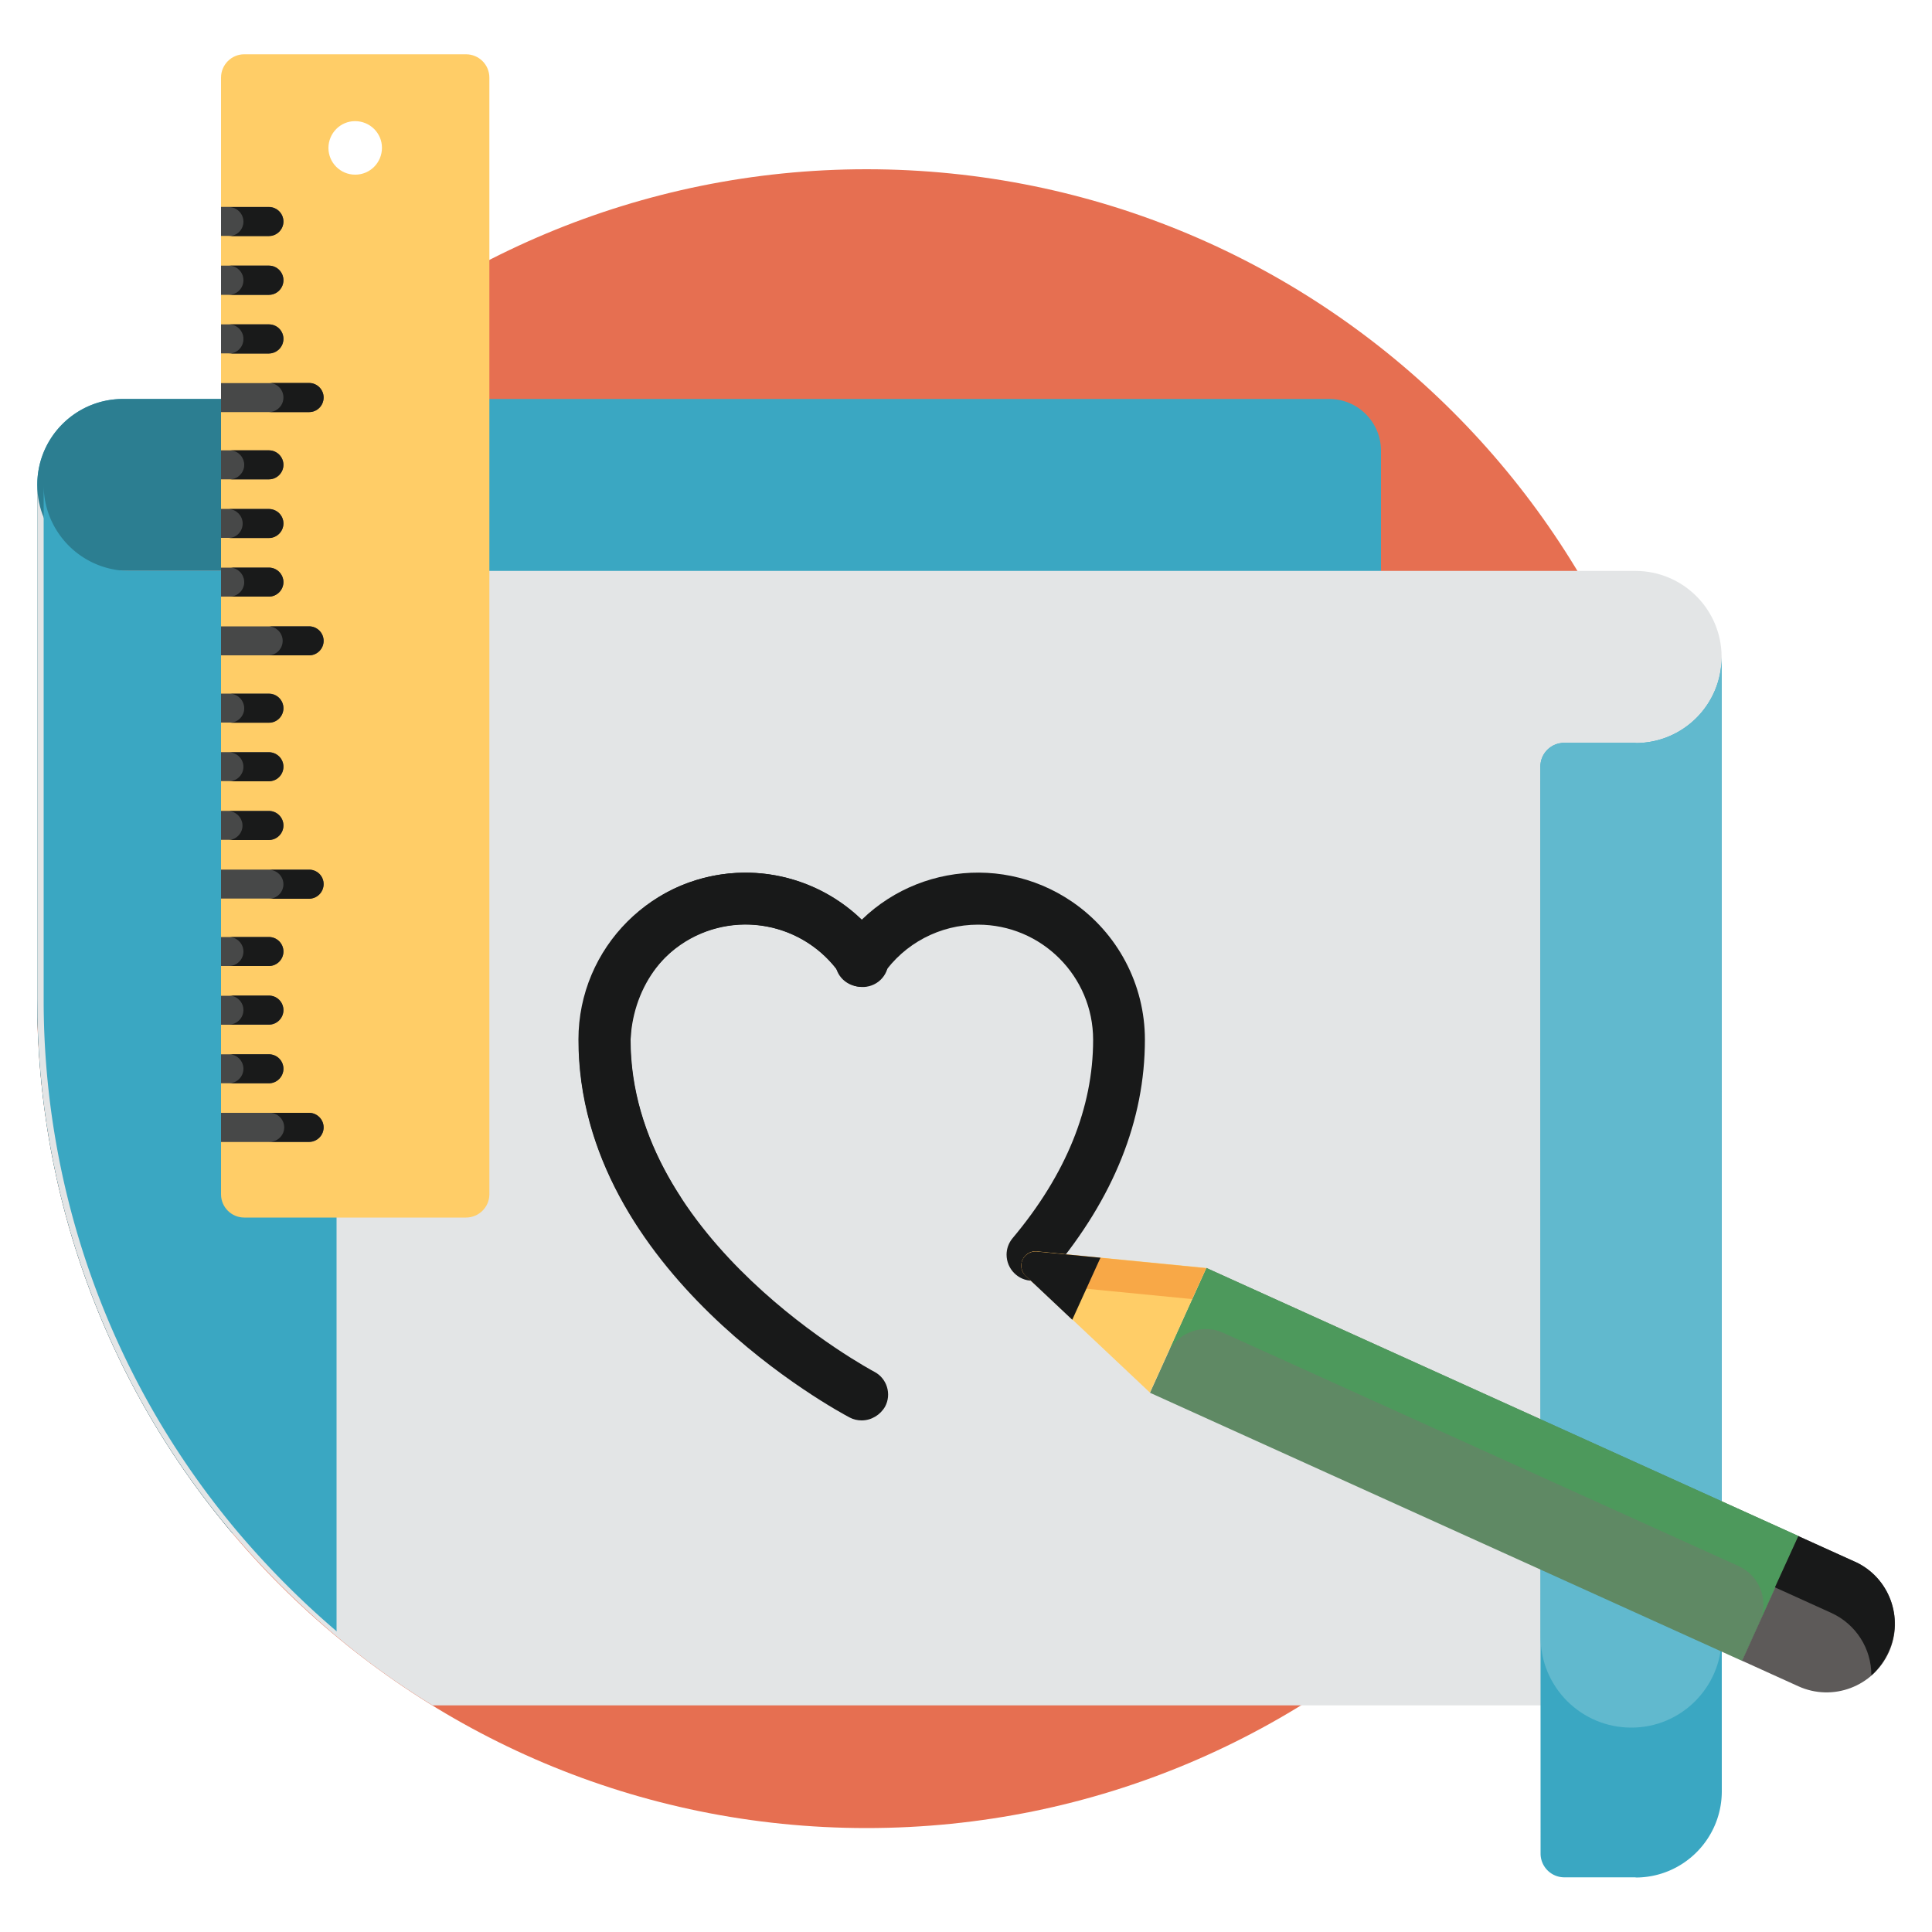 <svg xmlns="http://www.w3.org/2000/svg" xmlns:xlink="http://www.w3.org/1999/xlink" id="Layer_1" x="0" y="0" version="1.1" viewBox="0 0 1000 1000" xml:space="preserve"><style>.st1{fill:#3aa7c2}.st4{fill:#ffcd67}.st7{fill:#181919}</style><path fill="#e66f51" d="M877.8 516.9c0 237.7-192.5 429.3-429.3 429.3-236.6 0-429.3-191.7-429.3-429.3 0-240.4 195.4-429.3 429.3-429.3 236.8 0 429.3 191.6 429.3 429.3z"/><path d="M714.8 233.3v515.8c0 24.6-19.9 44.5-44.5 44.5H120.4C54.9 716.3 19.1 618.2 19.3 516.9V251c0-24.6 19.9-44.5 44.5-44.5H688c14.8 0 26.8 12 26.8 26.8z" class="st1"/><path fill="#2c7e91" d="M216.3 793.7h-95.9A427.15 427.15 0 0119.3 516.9V251c-.1-24.5 19.8-44.5 44.3-44.5H159.7c-2.9 0-5.9.3-8.7.9-8.6 1.7-16.6 5.9-22.8 12.1-7.1 7.1-11.6 16.4-12.6 26.4-.3 1.7-.4 3.4-.4 5.1 0 24.6 19.9 44.5 44.5 44.5h12.1v453.6c0 23.1 17.7 42.3 40.7 44.3 1.2.2 2.5.3 3.8.3z"/><path fill="#e3e5e6" d="M891.1 340.1v498.1c0 24.6-19.9 44.5-44.5 44.5H223.9c-18.6-11.4-36.3-24.2-52.9-38.4-18.2-15.5-35.1-32.5-50.6-50.7C54.9 716.3 19.1 618.2 19.3 516.9V251c0 24.6 19.9 44.5 44.5 44.5h782.8c24.6.1 44.5 20 44.5 44.6z"/><path d="M214.4 295.6c-18.9 0-35.2 13.1-39.3 31.5-.7 2.9-1 5.8-.9 8.7v506.7c0 .6 0 1.3.1 1.9-18.2-15.5-35.1-32.5-50.6-50.7A427.15 427.15 0 0122.6 516.9V251c0 24.6 19.9 44.5 44.5 44.5l147.3.1zM891.1 340.1c0 24.6-19.9 44.5-44.5 44.5v-.1h-37c-6.8 0-12.3 5.5-12.3 12.3l.1 562.6c0 6.8 5.5 12.3 12.3 12.3h36.9v.1c24.6 0 44.5-19.9 44.6-44.5l-.1-587.2z" class="st1"/><path d="M114.4 40.2v578c0 6.6 5.4 12 12 12h114.8c6.6 0 12-5.3 12.1-11.9V40.2c0-6.7-5.4-12.1-12.1-12.1H126.4c-6.6 0-12 5.4-12 12.1zM170 76.6c0-7.6 6.1-13.9 13.8-13.9 7.6 0 13.9 6.1 13.9 13.8 0 7.6-6.1 13.9-13.8 13.9h-.1c-7.6 0-13.8-6.2-13.8-13.8z" class="st4"/><path fill="#474848" d="M139.2 107.1h-24.8v15h24.8c4.1 0 7.5-3.4 7.5-7.5s-3.4-7.5-7.5-7.5zm0 30.4h-24.8v15.1h24.8c4.1 0 7.5-3.4 7.5-7.5 0-4.2-3.3-7.6-7.5-7.6zm0 30.4h-24.8v15h24.8c4.1 0 7.5-3.4 7.5-7.5 0-4.2-3.4-7.5-7.5-7.5zm-24.8 30.3v15.1H160c4.1 0 7.5-3.4 7.5-7.5s-3.3-7.5-7.5-7.5h-45.6v-.1zm24.8 34.9h-24.8v15h24.8c4.1 0 7.5-3.4 7.5-7.5 0-4.2-3.4-7.5-7.5-7.5zm0 30.3h-24.8v15h24.8c4.1 0 7.5-3.4 7.5-7.5s-3.3-7.4-7.5-7.5zm0 30.4h-24.8v15h24.8c4.1 0 7.5-3.4 7.5-7.5s-3.4-7.5-7.5-7.5zm-24.8 45.4H160c4.1 0 7.5-3.4 7.5-7.5s-3.4-7.5-7.5-7.5h-45.6v15zm24.8 19.8h-24.8v15h24.8c4.1 0 7.5-3.4 7.5-7.5s-3.4-7.5-7.5-7.5zm0 30.3h-24.8v15h24.8c4.1 0 7.5-3.4 7.5-7.5s-3.4-7.4-7.5-7.5zm0 30.4h-24.8v15h24.8c4.1 0 7.5-3.4 7.5-7.5s-3.4-7.5-7.5-7.5zm-24.8 45.4H160c4.1 0 7.5-3.4 7.5-7.5s-3.4-7.5-7.5-7.5h-45.6v15zm24.8 19.9h-24.8v15h24.8c4.1 0 7.5-3.4 7.5-7.5s-3.4-7.5-7.5-7.5zm0 30.4h-24.8v15h24.8c4.1 0 7.5-3.4 7.5-7.5 0-4.2-3.3-7.6-7.5-7.5 0-.1 0-.1 0 0zm0 30.3h-24.8v15h24.8c4.1 0 7.5-3.4 7.5-7.5s-3.3-7.5-7.5-7.5zm-24.8 45.4H160c4.1 0 7.5-3.4 7.5-7.5s-3.3-7.5-7.4-7.6h-45.7v15.1z"/><path fill="#191a1a" d="M146.7 114.7c0 4.1-3.4 7.5-7.5 7.5h-20.7c4.1 0 7.5-3.3 7.5-7.5 0-4.1-3.4-7.5-7.5-7.5h20.7c4.1 0 7.5 3.3 7.5 7.5zm0 30.3c0 4.2-3.4 7.6-7.5 7.6h-20.7c4.1 0 7.5-3.4 7.5-7.5v-.1c0-4.1-3.4-7.5-7.5-7.5h20.7c4.1 0 7.5 3.4 7.5 7.5zm0 30.4c0 4.2-3.4 7.5-7.5 7.6h-20.7c4.2 0 7.5-3.4 7.5-7.5v-.1c0-4.1-3.4-7.5-7.5-7.5h20.7c4.1 0 7.5 3.3 7.5 7.5zm20.8 30.3c0 4.2-3.3 7.6-7.5 7.6h-20.8c4.1 0 7.5-3.4 7.5-7.5v-.1c0-4.1-3.4-7.5-7.5-7.5H160c4.1 0 7.5 3.4 7.5 7.5zm-20.8 34.9c0 4.1-3.4 7.5-7.5 7.5h-20.7c4.1.2 7.7-3 7.9-7.1s-3-7.7-7.1-7.9h-.8 20.7c4.1 0 7.5 3.4 7.5 7.5zm0 30.4c0 4.1-3.4 7.5-7.5 7.5h-20.7c4.1-.2 7.3-3.7 7.1-7.9-.2-3.8-3.3-6.9-7.1-7.1h20.7c4.1 0 7.5 3.3 7.5 7.5zm0 30.3c0 4.1-3.4 7.5-7.5 7.5h-20.7c4.1.2 7.7-3 7.9-7.1.2-4.1-3-7.7-7.1-7.9h-.8 20.7c4.1 0 7.5 3.4 7.5 7.5zm20.8 30.4c0 4.1-3.3 7.5-7.5 7.5h-20.8c4.1-.2 7.3-3.7 7.1-7.9-.2-3.8-3.3-6.9-7.1-7.1H160c4.1 0 7.5 3.3 7.5 7.5zm-20.8 34.9c0 4.1-3.3 7.5-7.5 7.5h-20.7c4.1.2 7.7-3 7.9-7.1.2-4.1-3-7.7-7.1-7.9h-.8 20.7c4.1 0 7.5 3.3 7.5 7.5zm0 30.3c0 4.1-3.3 7.5-7.5 7.5h-20.7c4.1 0 7.5-3.4 7.5-7.5s-3.4-7.5-7.5-7.5h20.7c4.1 0 7.5 3.3 7.5 7.5zm0 30.4c0 4.1-3.4 7.5-7.5 7.5h-20.7c4.1-.3 7.3-3.9 7-8-.3-3.7-3.2-6.7-7-7h20.7c4.1 0 7.5 3.3 7.5 7.5zm20.8 30.3c0 4.2-3.4 7.6-7.5 7.6h-20.8c4.1 0 7.5-3.4 7.5-7.5s-3.4-7.5-7.5-7.5H160c4.1-.1 7.5 3.2 7.5 7.4zm-20.8 34.9c0 4.1-3.4 7.5-7.5 7.5h-20.7c4.1 0 7.5-3.4 7.5-7.5s-3.4-7.5-7.5-7.5h20.7c4.1 0 7.5 3.3 7.5 7.5zm0 30.3c0 4.1-3.4 7.5-7.5 7.5h-20.7c4.1 0 7.5-3.4 7.5-7.5s-3.4-7.5-7.5-7.5h20.7c4.1 0 7.5 3.4 7.5 7.5zm0 30.4c0 4.1-3.4 7.5-7.5 7.5h-20.7c4.1 0 7.5-3.4 7.5-7.5s-3.4-7.5-7.5-7.5h20.7c4.1 0 7.5 3.3 7.5 7.5zm20.8 30.3c0 4.1-3.3 7.4-7.5 7.5h-20.8c4.1.2 7.7-3 7.9-7.1s-3-7.7-7.1-7.9h-.8H160c4.1 0 7.5 3.4 7.5 7.5z"/><path d="M446 735.2c-2.2 0-4.3-.5-6.2-1.5-5.7-3-140.4-75.1-140.4-195.6 0-47.7 38.7-86.4 86.4-86.4 28.5 0 55.2 14.1 71.3 37.6 4.5 5.9 3.4 14.3-2.4 18.8-5.9 4.5-14.3 3.4-18.8-2.4-.3-.4-.6-.8-.8-1.2-18.6-27.2-55.7-34.1-82.8-15.5-16.2 11.1-25.9 29.5-25.9 49.2 0 104.4 124.8 171.1 126.1 171.8 6.6 3.4 9.1 11.6 5.6 18.1-2.5 4.3-7.1 7.1-12.1 7.1z" class="st7"/><path d="M352.2 619.5c-14.1-21.6-24.3-46.7-25.8-74.5-1.4-27.2 13.2-53.7 38.9-62.9 25.6-9.4 54.3-.2 69.8 22.4 4.1 6.2 12.4 7.9 18.6 3.9 6.2-4.1 7.9-12.4 3.9-18.6-.1-.2-.2-.3-.3-.5-21.5-31.3-60.8-45-97.1-33.7-39 11.9-62.8 51.1-60.4 91.8 1.9 32.9 13.8 62 29.9 86.8 2.5 3.8 6.8 6 11.4 6 7.4 0 13.4-6 13.5-13.4-.3-2.6-1-5.1-2.4-7.3z" class="st7"/><path d="M534.4 662.9c-7.4 0-13.4-6.1-13.4-13.5 0-3.1 1.1-6.1 3.1-8.5 27.7-33 41.7-67.6 41.7-102.7 0-32.9-26.7-59.6-59.6-59.6-19.7 0-38.1 9.7-49.2 25.9-3.9 6.3-12.2 8.1-18.5 4.2-6.3-3.9-8.1-12.2-4.2-18.5l.6-.9c26.9-39.4 80.7-49.5 120.1-22.5 23.5 16.1 37.6 42.8 37.6 71.3 0 41.6-16.1 81.9-48 120-2.5 3-6.2 4.8-10.2 4.8z" class="st7"/><path fill="#61b9ce" d="M891.1 847.5V340.1c0 24.6-19.9 44.5-44.5 44.5v-.1h-37c-6.8 0-12.3 5.5-12.3 12.3l.1 450.5c0 25.9 21 46.9 46.9 46.9 25.8.1 46.8-20.9 46.8-46.7z"/><path fill="#5f8964" d="M727.7 589.8h70.9v336.6h-70.9z" transform="rotate(-65.639 763.086 758.051)"/><path fill="#4d995c" d="M901.6 859.6l29.4-64.5-306.6-138.8-19.2 42.5c5.7-9.7 17.8-13.6 28-8.9l266.7 120.7c11 5 15.9 18 10.9 29l-9.2 20z"/><path fill="#5d5a59" d="M960 808.3l-29.1-13.2-29.2 64.5 29.1 13.2c17.8 8.1 38.8.2 46.9-17.7 8-17.8.1-38.7-17.7-46.8z"/><path d="M968.6 867.2c3.8-3.4 6.8-7.6 8.9-12.2 8.1-17.6.4-38.5-17.2-46.6-.1 0-.2-.1-.3-.1l-29.2-13.2-12.1 26.5 29.1 13.2c12.8 5.8 20.9 18.5 20.8 32.4z" class="st7"/><path d="M624.4 656.3l-87.7-8.6c-4-.4-7.6 2.6-8 6.6-.2 2.2.6 4.5 2.3 6l64.2 60.5 29.2-64.5z" class="st4"/><path fill="#f8a847" d="M535.2 664.4l81.8 8 7.3-16-87.7-8.6c-6.9-.6-10.8 7.8-5.7 12.6l4.3 4z"/><path d="M555 683.1l-24.1-22.7c-2.9-2.8-3.1-7.4-.3-10.3 1.5-1.6 3.8-2.5 6-2.3l33 3.2-14.6 32.1z" class="st7"/></svg>